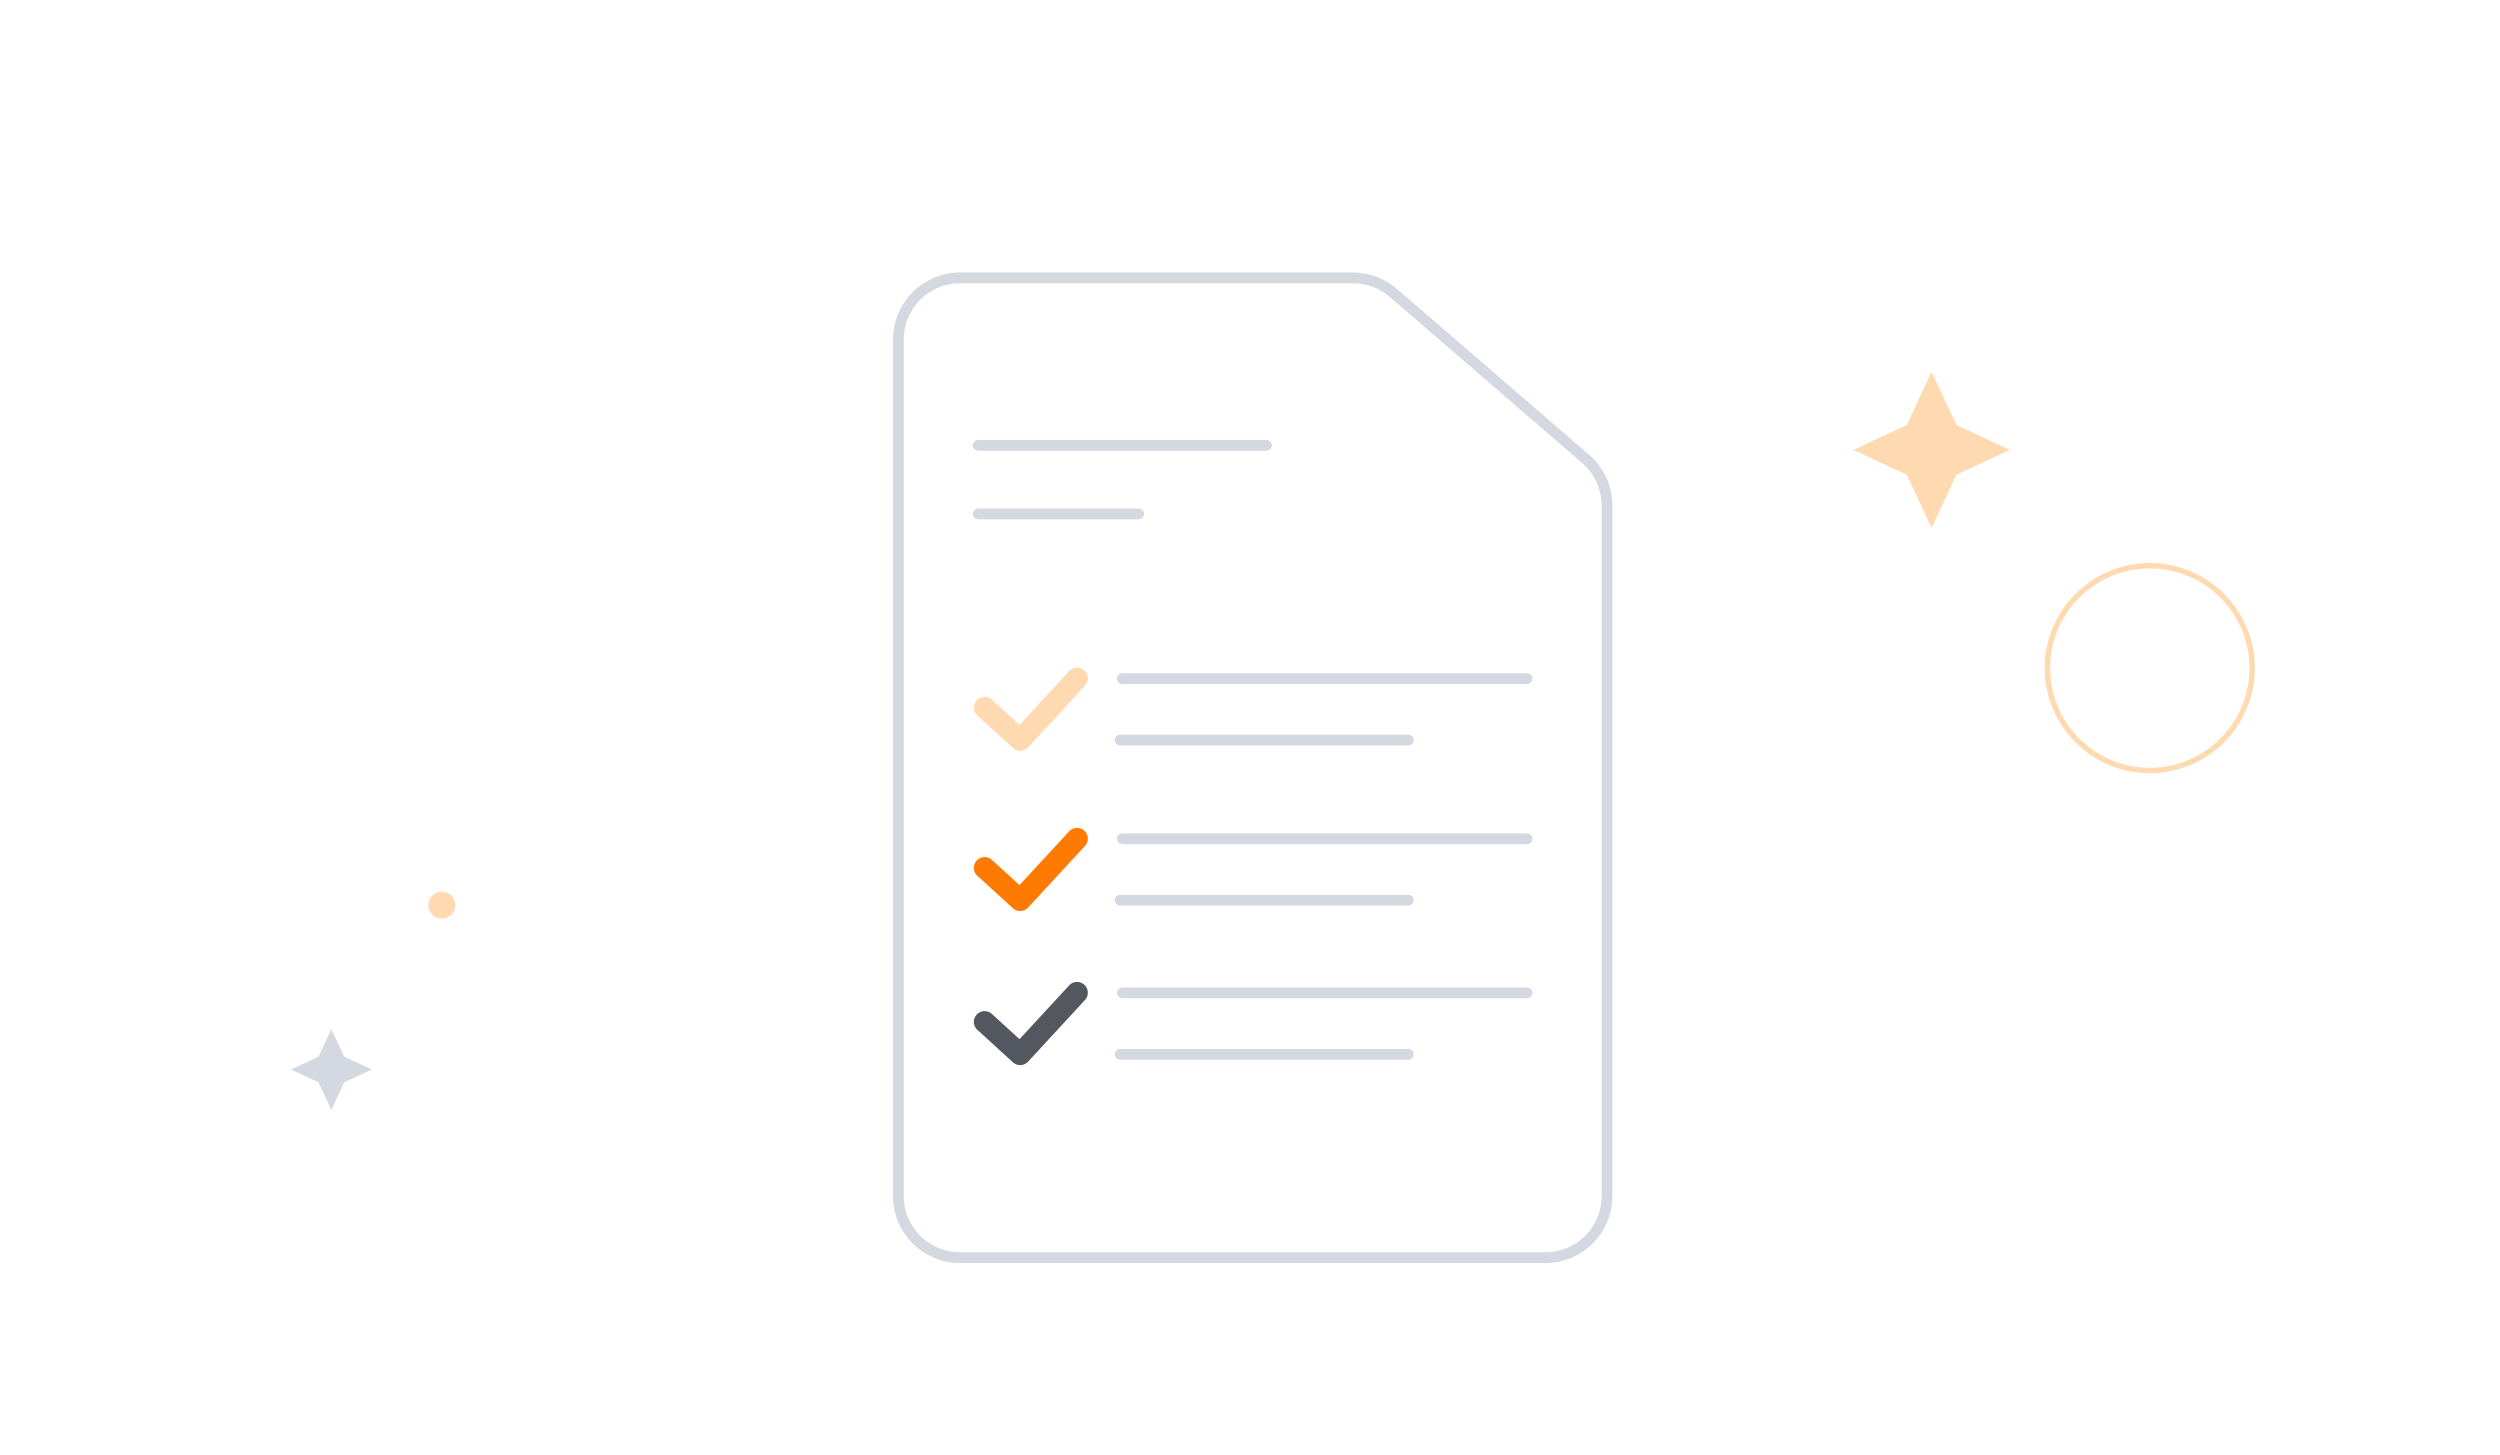 <svg width="464" height="270" viewBox="0 0 464 270" fill="none" xmlns="http://www.w3.org/2000/svg">
<g filter="url(#filter0_dd_3077_9622)">
<path d="M166.734 63.011C166.734 56.695 171.855 51.574 178.172 51.574H251.118C253.862 51.574 256.515 52.561 258.592 54.354L294.298 85.176C296.815 87.349 298.261 90.509 298.261 93.834V221.987C298.261 228.304 293.141 233.425 286.824 233.425H178.171C171.855 233.425 166.734 228.304 166.734 221.987V63.011Z" fill="white"/>
<path d="M166.734 63.011C166.734 56.695 171.855 51.574 178.172 51.574H251.118C253.862 51.574 256.515 52.561 258.592 54.354L294.298 85.176C296.815 87.349 298.261 90.509 298.261 93.834V221.987C298.261 228.304 293.141 233.425 286.824 233.425H178.171C171.855 233.425 166.734 228.304 166.734 221.987V63.011Z" stroke="#D4D9E1" stroke-width="2" stroke-miterlimit="10" stroke-linejoin="round"/>
</g>
<path d="M181.562 95.387H211.335M181.562 82.653H235.043" stroke="#D4D9E1" stroke-width="2" stroke-miterlimit="10" stroke-linecap="round"/>
<path d="M182.746 131.334L189.344 137.353L194.623 131.635L199.902 125.916" stroke="#FFDAB1" stroke-width="4" stroke-miterlimit="10" stroke-linecap="round" stroke-linejoin="round"/>
<path d="M208.301 125.946L283.427 125.946" stroke="#D4D9E1" stroke-width="2" stroke-miterlimit="10" stroke-linecap="round"/>
<path d="M207.906 137.354H261.386" stroke="#D4D9E1" stroke-width="2" stroke-miterlimit="10" stroke-linecap="round"/>
<path d="M182.746 161.071L189.344 167.09L194.623 161.372L199.902 155.653" stroke="#FF7A00" stroke-width="4" stroke-miterlimit="10" stroke-linecap="round" stroke-linejoin="round"/>
<path d="M208.301 155.684L283.427 155.684" stroke="#D4D9E1" stroke-width="2" stroke-miterlimit="10" stroke-linecap="round"/>
<path d="M207.906 167.091H261.386" stroke="#D4D9E1" stroke-width="2" stroke-miterlimit="10" stroke-linecap="round"/>
<path d="M182.746 189.664L189.344 195.683L194.623 189.965L199.902 184.246" stroke="#535860" stroke-width="4" stroke-miterlimit="10" stroke-linecap="round" stroke-linejoin="round"/>
<path d="M208.301 184.276L283.427 184.276" stroke="#D4D9E1" stroke-width="2" stroke-miterlimit="10" stroke-linecap="round"/>
<path d="M207.906 195.684H261.386" stroke="#D4D9E1" stroke-width="2" stroke-miterlimit="10" stroke-linecap="round"/>
<path d="M358.5 69L353.886 78.886L344 83.5L353.886 88.114L358.5 98L363.114 88.114L373 83.5L363.114 78.886L358.5 69Z" fill="#FFDAB1"/>
<path d="M61.5 191L59.114 196.114L54 198.5L59.114 200.886L61.5 206L63.886 200.886L69 198.5L63.886 196.114L61.5 191Z" fill="#D4D9E1"/>
<circle cx="399" cy="124" r="19" stroke="#FFDAB1"/>
<circle cx="82" cy="168" r="2" fill="#FFDAB1" stroke="#FFDAB1"/>
<defs>
<filter id="filter0_dd_3077_9622" x="134.854" y="19.694" width="195.288" height="245.611" filterUnits="userSpaceOnUse" color-interpolation-filters="sRGB">
<feFlood flood-opacity="0" result="BackgroundImageFix"/>
<feColorMatrix in="SourceAlpha" type="matrix" values="0 0 0 0 0 0 0 0 0 0 0 0 0 0 0 0 0 0 127 0" result="hardAlpha"/>
<feMorphology radius="3.431" operator="erode" in="SourceAlpha" result="effect1_dropShadow_3077_9622"/>
<feOffset/>
<feGaussianBlur stdDeviation="17.156"/>
<feComposite in2="hardAlpha" operator="out"/>
<feColorMatrix type="matrix" values="0 0 0 0 0.824 0 0 0 0 0.837 0 0 0 0 0.858 0 0 0 0.5 0"/>
<feBlend mode="normal" in2="BackgroundImageFix" result="effect1_dropShadow_3077_9622"/>
<feColorMatrix in="SourceAlpha" type="matrix" values="0 0 0 0 0 0 0 0 0 0 0 0 0 0 0 0 0 0 127 0" result="hardAlpha"/>
<feOffset/>
<feGaussianBlur stdDeviation="5.547"/>
<feComposite in2="hardAlpha" operator="out"/>
<feColorMatrix type="matrix" values="0 0 0 0 0 0 0 0 0 0 0 0 0 0 0 0 0 0 0.05 0"/>
<feBlend mode="normal" in2="effect1_dropShadow_3077_9622" result="effect2_dropShadow_3077_9622"/>
<feBlend mode="normal" in="SourceGraphic" in2="effect2_dropShadow_3077_9622" result="shape"/>
</filter>
</defs>
</svg>
